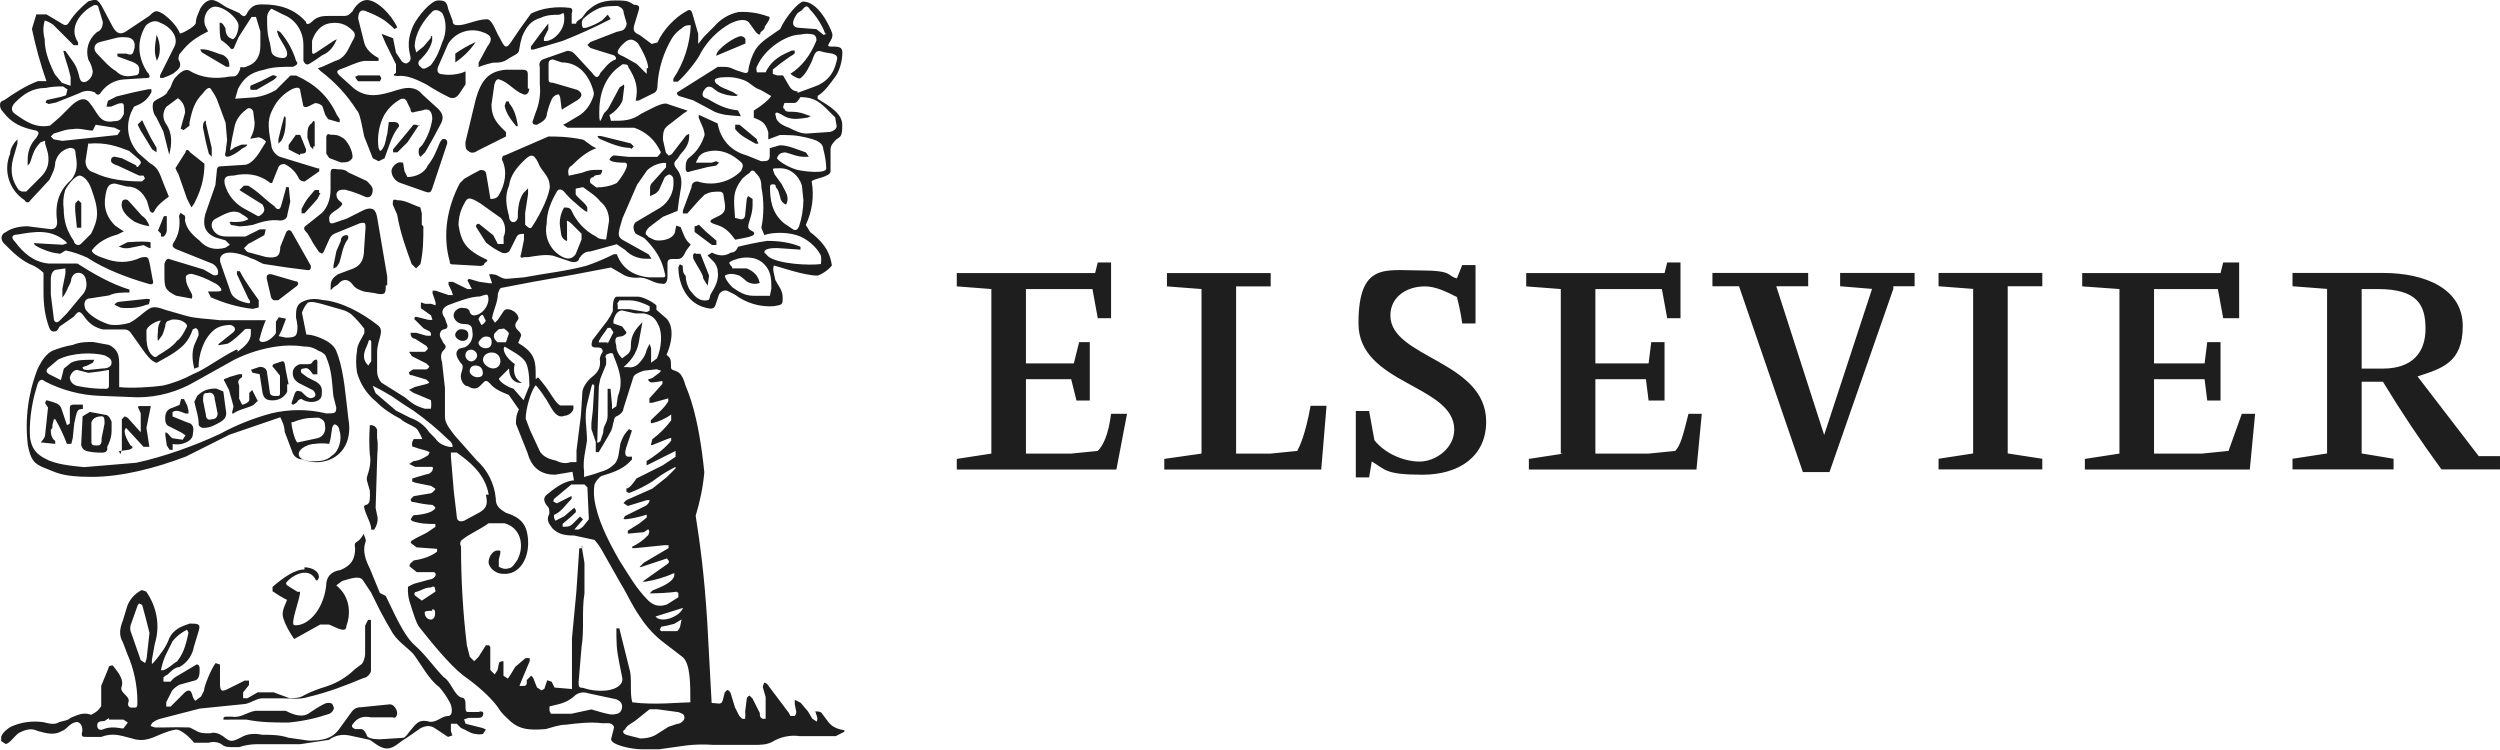 <?xml version="1.0" encoding="UTF-8"?>
<svg id="Layer_1" xmlns="http://www.w3.org/2000/svg" version="1.1" viewBox="0 0 1879.5 564">
  <!-- Generator: Adobe Illustrator 29.3.1, SVG Export Plug-In . SVG Version: 2.1.0 Build 151)  -->
  <defs>
    <style>
      .st0 {
        fill: #1e1e1e;
      }
    </style>
  </defs>
  <path class="st0" d="M1593.4,341v-123.7l-28-2v-10h104l2-8h12v41.9h-12l-4-21.9h-48v55.9h38l2-16h10v43.9h-10l-2-16h-38v55.9h36l20-2,10-27.9h10l-4,41.9h-124v-8l26-4h0ZM1173.4,341v-123.7l-26-2v-10h104l2-8h10v41.9h-10l-4-21.9h-50v55.9h40l2-16h10v43.9h-12l-2-16h-38v55.9h40l20-2c4-4,6-12,10-27.9h10l-4,41.9h-126v-8l26-4h-2ZM903.3,341v-123.7l-26-2v-10h78v10h-26v125.7h26l20-2c2-4,6-12,10-33.9h12l-4,47.9h-118v-8l28-4h0s0,0,0,0ZM1117.3,317c0,25.9-20,39.9-48,39.9s-28-4-38-10l-2,12h-10v-49.9h10l4,22c8,10,22,16,34,16s26-10,26-24c0-33.9-72-33.9-72-79.8s20-39.9,46-39.9,20,4,28,6l4-10h10v43.9h-10c-.9-6.7-2.3-13.4-4-19.9-8-4-16-8-24-8-14,0-26,8-26,21.9,0,31.9,72,33.9,72,79.8M745.3,341v-123.7l-26-2v-10h104l2-8h10v41.9h-10l-4-21.9h-50v55.9h36l4-16h8v43.9h-10l-4-16h-34v55.9h34l20-2c4-4,8-12,10-27.9h12l-8,41.9h-120v-8l26-4h0ZM1423.4,217.2l-48,137.7h-20l-48-139.7h-20v-10h72v10h-24l36,111.8,36-109.8-24-2v-10h56v10h-16v2h0ZM1483.4,217.2l-26-2v-10h78v10h-26v125.7l26,4v8h-78v-8l26-4v-123.7h0ZM1835.5,352.9c-15.6-21.3-30.3-43.3-44-65.9h-16v53.9l24,4v8h-76v-8l26-4v-123.7l-26-2v-10h68c32,0,60,12,60,39.9s-16,31.9-34,37.9l46,59.9h16v10h-44,0ZM1775.5,217.2v59.9h16c22,0,32-12,32-29.9s-6-29.9-36-29.9h-12Z"/>
  <path class="st0" d="M363,236.7c-2.2,0-3.3,3.3-3.3,3.3l2.2,4.4c1.5-.7,2.6-1.8,3.3-3.3l-2.2-4.4ZM117.7,44.7c-2.2-5.5-1.1-10.9,0-18.5,3.3,6.5,3.3,15.3,0,19.6v-1.1h0ZM324.9,459.2c-3.3,0-6.5,0-5.5,2.2,0,2.2,2.2,4.4,4.4,4.4s3.3-2.2,3.3-4.4,0-3.3-2.2-3.3v1.1h0ZM354.3,262.9c-3.3,0-4.4,2.2-4.4,4.4s2.2,4.4,4.4,4.4,4.4-2.2,4.4-4.4-2.2-4.4-4.4-4.4M352.1,251.9c0,3.3-2.2,4.4-4.4,4.4s-5.5-2.2-5.5-4.4,2.2-4.4,4.4-4.4c3.3,0,5.5,1.1,5.5,4.4M363,280.3c0-3.3-2.2-5.5-5.5-5.5s-4.4,2.2-4.4,4.4,3.3,4.4,5.5,4.4c3.3,0,4.4-1.1,4.4-3.3M365.2,253c-2.2,0-4.4,2.2-5.5,4.4,0,2.2,2.2,4.4,5.5,4.4s4.4-2.2,4.4-4.4c0-3.3-1.1-4.4-4.4-4.4M118.8,173.4l4.4-10.9h2.2v10.9c-.2,1.7-1,3.2-2.2,4.4-.7.1-1.4.1-2.2,0v-2.2l-2.2-2.2h0ZM456.8,258.5l4.4-8.7-2.2-3.3c-.7,0-1.5,0-2.2,0-1.1,2.2-7.6,9.8-6.5,10.9h6.5v1.1h0ZM509.1,474.5c1-.9,1.8-2,2.2-3.3l1.1-5.5-5.5,3.3c-3.2.9-6.5,1.6-9.8,2.2l-1.1,2.2,1.1,1.1h12,0ZM214.8,88.3c0,5.4,0,12-3.3,17.5l-2.2,2.2v-3.3c1.4-5.8,2.8-11.7,4.4-17.4l1.1,1.1h0ZM513.5,457l-20.7,6.5c4.4,5.5,18.5,0,20.7-6.5M273.6,267.2c0,3.3,1.1,5.5,3.3,7.6l2.2-3.3v-14.2c0-2.2-2.2-2.2-2.2,0-1.1,3.3-3.3,6.5-3.3,10.9v-1.1h0ZM342.3,40.3c4.8-3.4,9.9-6.3,15.3-8.7-4,6-9.2,11.2-15.3,15.3v-6.5ZM57.8,171.2l-1.1-10.9c-.3-2.5-.3-5.1,0-7.6l2.2-2.2,2.2,2.2v18.5h-3.3ZM188.6,64.3l7.6-3.3,8.7-4.4c.6,0,1.2,0,1.8.2.6.2,1.1.5,1.5.9l-2.2,2.2-13.1,7.6c-1.4.1-2.9.1-4.4,0-.3-.5-.4-1.1-.4-1.6s.1-1.1.4-1.6M317.2,451.5l9.8-6.5c1.1-1.1,0-1.1,0-2.2,0-2.2-1.1-2.2-3.3-1.1-4.4,0-6.5,2.2-10.9,3.3-1.1,0-2.2,2.2,0,3.3l4.4,3.3h0ZM382.7,77.4c4.4,5.4,5.5,10.9,6.5,16.4v1.1h-1.1c-4.4-5.4-7.6-9.8-8.7-15.3l1.1-3.3h2.2v1.1h0ZM285.6,56.7l1.1,2.2-1.1,2.2h-16.4c-.9-1-1.7-2.1-2.2-3.3l2.2-1.1h16.4ZM525.5,169l5.5,5.4,7.6,6.5v3.3h-3.3l-13.1-9.8v-4.4h1.1l2.2-1.1h0ZM154.8,90.5v2.2l4.4,18.6v6.5l-2.2-2.2-2.2-8.7-2.2-10.9c0-2.2,0-4.4,2.2-5.4M235.5,110.1v2.2l-2.2-2.2-2.2-6.6c0-5.4,0-8.7,3.3-10.9,1.1-2.2,2.2-2.2,2.2,0v17.5h-1.1,0ZM556,93.8l13.1,10.9v1.1c.5.6.9,1.4,1.1,2.2-.7,0-1.5,0-2.2,0-5.5-3.3-10.9-5.4-15.3-10.9v-3.3h3.3ZM112.3,186.5l-4.4-2.2-10.9,2.2c-1.4.2-2.9.2-4.4,0l-3.3-1.1,6.5-3.3c2.2,0,10.9-1.1,17.4,0v4.4h-1.1,0ZM117.7,114.5l-3.3-2.2-8.7-14.2-2.2-4.4,3.3-3.3c.5.6.9,1.4,1.1,2.2l5.4,10.9,4.4,7.6v3.3h0ZM240.9,145.1l-2.2,4.4c-3.2,3.7-6.5,7.4-9.8,10.9h-2.2v-3.3c1.3-2.6,2.7-5.2,4.4-7.6l5.5-6.6h3.3v2.2h1.1,0ZM382.7,250.8c-.7-1.4-1.9-2.6-3.3-3.3,0-1.1-2.2,0-4.4,0-1.2,1-2.3,2.1-3.3,3.3-1.1,2.2,0,4.4,2.2,6.5h6.5l2.2-6.6h0ZM474.2,111.2c-7.6,0-15.3-3.3-22.9-6.6-1-.4-1.7-1.2-2.2-2.2,1.1-.3,2.2-.3,3.3,0l21.8,5.4,2.2,2.2c-.5.9-1.3,1.6-2.2,2.2v-1.1h0ZM260.6,176.7c1.1,0,2.2,2.2,0,4.4-3.3,5.4-3.3,9.8-5.5,16.4-.6,1.2-1.4,2.3-2.2,3.3l-2.2,1.1v-2.2l2.2-10.9,3.3-7.6c0-3.3,2.2-4.4,4.4-4.4M172.3,50.2h-2.2l-18.5-10.9-1.1-2.2h2.2c4.4,0,10.9,3.3,15.3,4.4,3.3,2.2,4.4,4.4,4.4,7.6v1.1h0ZM110.1,224.7c2.2,0,3.3,0,2.2,2.2,0,1.1,0,2.2-2.2,2.2-2.8,1.1-5.7,1.8-8.7,2.2-3.6.4-7.3.4-10.9,0l-4.4-2.2c.3-.6.8-1.1,1.4-1.5.6-.4,1.2-.6,1.9-.7l20.7-2.2h0ZM225.7,116.7c-3-1.4-5.9-2.8-8.7-4.4v-3.3l5.4-7.6h3.3l4.4,10.9c0,2.2,0,3.3-4.4,3.3v1.1h0ZM465.5,225.8c0,1.1-2.2,2.2-1.1,3.3v3.3h8.7l13.1,2.2,2.2-1.1v-3.3c-4.4-2.2-9.8-4.4-15.3-4.4h-7.6ZM81.8,539.9l-3.3,2.2c-4.4,0-5.4,1.1-5.4,3.3s1.1,3.3,3.3,3.3c5.4-2.2,8.7-2.2,15.3-1.1h1.1l3.3-4.4-3.3-2.2h-10.9v-1.1h0ZM369.6,265c-3.3,0-6.5,2.2-6.5,5.5s4.4,6.5,7.6,6.5,5.5-2.2,5.5-5.5-2.2-6.5-6.5-6.5M557.1,27.2s2.2,0,3.3,2.2v3.3l-20.7,8.7s-2.2,1.1-1.1,0c0-4.4,14.2-14.2,18.5-14.2M533.1,207.2l-1.1,7.6-3.3-5.4c0-3.3-4.4-8.7-7.6-15.3v-2.2c0-1.1,1.1-2.2,2.2-1.1h3.3l6.5,16.4h0ZM315.1,93.8l-8.7,13.1-7.6,7.6h-3.3v-2.2l10.9-13.1,4.4-5.4h2.2l2.2,1.1v-1.1h0ZM152.6,301l2.2,10.9c0,2.2,1.1,4.4,4.4,3.3,3.3,0,4.4-2.2,4.4-4.4l-2.2-10.9c0-3.3-2.2-5.5-5.4-4.4-2.2,0-3.3,0-3.3,4.4v1.1h0,0ZM112.3,170.1c-3.8-.6-7.4-1.7-10.9-3.3-5.4-3.3-10.9-8.7-9.8-14.2,0-2.2,2.2-3.3,4.4-2.2l1.1,1.1,9.8,10.9c2.2,1.1,4.4,4.4,5.4,7.6M68.7,317.4v14.2c0,3.3,1.1,3.3,4.4,3.3s3.3-2.2,3.3-5.5l2.2-10.9c0-3.3,0-5.5-2.2-5.5-3.3,0-6.5,1.1-7.6,4.4M620.3,25.1c-2.2-6.5-7.6-14.2-10.9-17.4-2.2-3.3-3.3-4.4-6.5,0-1.2.6-2.2,1.4-3.3,2.2-3.3,4.4-5.5,9.8,0,10.9l14.2,1.1,5.5,4.4,2.2-1.1h-1.1ZM140.6,473.4c-4.2,2.1-8,5-10.9,8.7l-5.4,10.9c-1.5,3.5-2.6,7.2-3.3,10.9h1.1c3.3,0,9.8-6.5,10.9-6.5,4.4-5.5,6.5-10.9,8.7-21.8l-1.1-2.2h0ZM487.3,51.2c0-5.5-5.5-15.3-7.6-18.5-3.3-3.3-6.5-4.4-10.9,0-.8.7-1.5,1.4-2.2,2.2-3.3,4.4-3.3,5.5,2.2,7.6l9.8,5.5,7.6,7.6v-4.4h1.1ZM207.1,225.8c-1.1,0-2.2,0-3.3-2.2l-3.3-14.2c0-2.2,0-3.3,3.3-3.3l18.5,5.4c2.2,0,2.2,2.2,1.1,3.3l-14.2,10.9h-2.2ZM194.1,301l-3.3,3.3c-3.3,2.2-10.9,3.3-15.3,6.5-2.2,1.1,0-3.3,0-5.5l-3.3-12-3.3-6.5c-2.2-2.2,2.2-2.2,3.3-3.3l7.6-2.2h2.2v2.2c-3.3,2.2-3.3,3.3-2.2,6.5v9.8l2.2,4.4c2.2,0,5.4-2.2,5.4-3.3v-5.5l2.2-2.2,4.4,8.7v-1.1h0ZM256.2,122.1l-8.7-3.3-2.2-3.3v-12c0-2.2,1.1-3.3,3.3-2.2,3.3,0,5.5,0,8.7,2.2,3.3,1.1,8.7,10.9,7.6,15.3-2.2,3.3-4.4,3.3-8.7,3.3M81.8,278.1l-6.5,1.1-8.7,1.1-8.7-2.2c-2.2,0-4.4,2.2-5.4,5.5,0,3.3,2.2,5.5,5.4,6.5,7.2,1.5,14.5,2.3,21.8,2.2,1.4,0,2.2-.7,2.2-2.2v-12h0ZM219.1,317.4c0,3.3,2.2,13.1,4.4,15.3l15.3-3.3c4.4-1.1,6.5-5.5,5.5-9.8,0-3.3-2.2-4.4-4.4-5.5-1.1-.1-2.2-.1-3.3,0-6.5,0-10.9,1.1-16.4,3.3h-1.1,0ZM215.9,289v5.5c-2.2,4.4-6.5,6.5-10.9,6.5s-6.5-1.1-7.6-5.5l-2.2-14.2-5.4-1.1-1.1-2.2,6.5-2.2c2.9,0,4.7,1.1,5.4,3.3l2.2,15.3c0,2.2,1.1,3.3,4.4,3.3s3.3,0,3.3-3.3v-12l-4.4-5.5c-1.1-1.1-2.2-2.2,0-3.3,7.6-2.2,7.6-4.4,8.7,4.4l2.2,10.9h-1.1,0ZM226.8,299.9s-2.2,0-3.3,2.2c-.9,1-2,1.7-3.3,2.2l-1.1-1.1,2.2-6.5c1.1-3.3,2.2-3.3,5.4-2.2l2.2,2.2c2.2,2.2,4.4,3.3,6.5,2.2,3.3-1.1,1.1-4.4,0-5.5l-10.9-5.5c-3.3-2.2-4.4-4.4-4.4-7.6s2.2-5.5,5.4-6.5h5.4c2.2,0,3.3,0,4.4-2.2,1.1-1.1,3.3-2.2,3.3,0v9.8h-3.3c-2.2-3.3-4.4-5.5-6.5-4.4-2.2,0-3.3,1.1-2.2,3.3l4.4,3.3,6.5,3.3c5.5,3.3,4.4,6.5,4.4,9.8s-3.3,5.5-7.6,5.5c-2.7,0-5.4-.7-7.6-2.2M70.9,98.2c-6.5,0-10.9-2.2-16.3-1.1-5.4,0-9.8,2.2-14.2,3.3l-2.2,2.2,2.2,2.2,6.5,1.1,41.4-4.4,2.2-3.3-4.4-2.2-14.2-2.2-2.2,4.4h1.1,0ZM140.6,304.3l1.1,4.4v2.2h-2.2c-3.3-1.1-6.5-3.3-9.8-1.1v3.3l10.9,4.4c4.4,1.1,5.4,3.3,4.4,8.7,0,4.4-4.4,6.5-8.7,7.6-2.1.4-4.4.4-6.5,0v4.4h-2.2c-.8-1.1-1.5-2.1-2.2-3.3l-1.1-7.6v-2.2c2.2,0,3.3,3.3,5.4,4.4l7.6,1.1,2.2-3.3-3.3-2.2-8.7-4.4c-3.3-1.1-3.3-4.4-3.3-6.5,0-3.3,1.1-6.5,5.4-7.6l5.4-2.2,1.1-4.4h2.2l2.2,4.4h0s0,0,0,0ZM112.3,475.5c-1.7-6.9-3.5-13.9-5.4-20.7l-2.2-1.1-1.1,1.1-5.4,15.3c-.4,1.4-.4,2.9,0,4.4l7.6,21.8,3.3,2.2,1.1-3.3,2.2-19.6h0ZM280.2,290.1l2.2,5.5,15.3,13.1,10.9,5.5c5.8,1.9,10.8,5.8,14.2,10.9l4.4,4.4c2.2,3.3,5.5,5.5,10.9,6.5h2.2c0-2.2-1.1-4-3.3-5.5-8.1-7.9-16.9-15.2-26.2-21.8-5.6-3.5-11-7.1-16.4-10.9l-7.6-4.4-6.5-3.3h0ZM234.4,346.8c5.5,0,10.9,0,15.3-4.4,5.5-3.3,7.6-13.1,5.5-18.5,0-1.2-.5-2.3-1.1-3.3-2.2-2.2-3.3-2.2-4.4,1.1l-1.1,7.6-1.1,4.4c-3.6-.5-7.3-.5-10.9,0-4.4,0-12,3.3-12,7.6s6.5,5.5,10.9,5.5h-1.1,0ZM90.5,341.4l1.1-3.3v-22.9l2.2-2.2,2.2,1.1,9.8,10.9v-14.2c-1.1-3.3-3.3-5.5-1.1-5.5h8.7l-3.3,16.4,2.2,14.2h-2.2c-.7,0-1.4,0-2.2,0l-13.1-14.2c-.6.6-.9,1.4-1.1,2.2,0,3.3,2.2,7.6,4.4,10.9,2.2,1.1,2.2,2.2-1.1,3.3l-7.6,1.1,1.1,2.2h0ZM66.5,278.1l10.9-1.1c3.3,0,6.5-1.1,6.5-4.4s-3.3-4.4-5.4-5.5c-8.7-2.2-24-2.2-34.9,3.3l-6.5,5.5c-3.3,2.2-2.2,4.4,0,5.5l8.7,4.4,2.2-8.7,5.4-4.4c4.4-2.2,9.8-2.2,15.3-2.2h2.2l-1.1,2.2-4.4,2.2-3.3,1.1c0,2.2,2.2,2.2,4.4,2.2M391.4,287.9c-4.4,0-8.7-3.3-8.7-10.9l-7.6,7.6c0,2.2,6.5,6.5,10.9,7.6l7.6,8.7,4.4-10.9c0-8.7-1.1-15.3-3.3-18.5-3.3-4.4-9.8-7.6-15.3-10.9-2.2,2.2,1.1,8.7,7.6,13.1-1.1,4.4-1.1,10.9,5.5,14.2h-1.1ZM278,375.2c.2-2.2.2-4.4,0-6.5l-2.2-7.6v-2.2c2.2-6.5,3.3-12,2.2-17.5-.5-6.9-.5-13.8,0-20.7v-1.1c3.3,0,4.4,1.1,5.5,3.3v6.5c1.1,5.5,0,10.9,0,17.5l-1.1,34.9,1.1,5.5c1.1,3.3,0,7.6-2.2,10.9h-2.2c0-5.5-4.4-10.9-5.5-17.5l1.1-1.1c2.2,0,3.3-2.2,3.3-4.4M38.2,322.8c0,2.2,0,6.5,3.3,8.7v2.2l-10.9-1.1s3.3-3.3,3.3-5.5l2.2-20.7-2.2-3.3c.2-.8.5-1.6,1.1-2.2,7.6,2.2,8.7,2.2,10.9,5.5l4.4,13.1c.8-.1,1.6-.5,2.2-1.1v-10.9c0-2.2,0-3.3,3.3-3.3h6.5v3.3c-4.4,0-4.4,1.1-6.5,10.9l-1.1,10.9-1.1,4.4h-3.3c-2.4-6.4-5.3-12.6-8.7-18.5h-1.1l-1.1,4.4c0,.7,0,1.5,0,2.2l-1.1,1.1h0ZM173.3,541c-1.8.1-3.6.1-5.4,0,0-2.2,1.1-2.2,2.2-2.2h4.4c6.5,1.1,10.9-3.3,17.4-4.4h22.9c6.5,3.3,13.1,5.5,18.5,1.1,3.5-2.4,7.1-4.6,10.9-6.5.9-.4,1.8-.6,2.7-.6s1.9.2,2.7.6c0,0,2.2,3.3,1.1,4.4-.3.8-.7,1.4-1.3,2-.6.6-1.2,1-2,1.3-9.8,3.3-19.6,5.5-30.5,6.5-10.9,0-20.7,0-31.6-2.2h-12s0,0,0,0ZM121,241c-3.3,0-10.9,4.4-10.9,7.6v2.2c0,5.4,0,10.9,3.3,15.3,2.2,2.2,3.3,3.3,5.4,1.1,5.4-3.3,10.9-6.5,14.2-10.9,3.3-2.2,5.4-6.6,7.6-10.9,0-2.2-2.2-3.3-4.4-4.4-3.3-1.1-7.6-1.1-8.7,0-2.2,0-3.3,2.2-3.3,4.4-.5,2.2-1.3,4.4-2.2,6.6l-3.3,4.4c-.3-2.2-.3-4.4,0-6.6,0-2.2,0-5.4,2.2-8.7M170.1,310.8c0,3.3-2.2,5.5-6.5,7.6-2.2,1.1-5.4,3.3-10.9,3.3,0,0-2.2,0-3.3-2.2,0-6.5-2.2-12-3.3-17.5l2.2-4.4c4.4-4.4,8.7-5.5,14.2-5.5l5.4,2.2,2.2,16.4h0ZM153.7,123.2c0,9.8-2.2,18.5-6.5,27.3-.8,2-1.9,3.8-3.3,5.4l-3.3-6.5-6.5-18.6c-.9-1.4-1.6-2.8-2.2-4.4l7.6-12c0-2.2,2.2-2.2,3.3,0l10.9,8.7h0,0ZM431.7,398.1h3.3c1.2-.5,2.3-1.3,3.3-2.2l4.4-5.5-1.1-24-2.2-2.2h-9.8l-13.1,10.9s-1.1,2.2,0,2.2l2.2,1.1,10.9-5.5c.2.7.2,1.5,0,2.2-4.4,4.4-7.6,9.8-13.1,12v2.2l1.1,2.2,6.5-3.3,7.6-6.5c1.1,1.1,2.2,3.3,0,4.4l-2.2,2.2-6.5,5.5v2.2h1.1c2.2,0,4.4,0,6.5-2.2l5.5-5.5,2.2,2.2-6.5,7.6h0s0,0,0,0ZM294.3,128.7c0-3.3,4.4-7.6,7.6-6.5h1.1l1.1,6.5,2.2,4.4c6.5,0,13.1-3.3,15.3-8.7,4.4-5.4,6.5-10.9,8.7-16.4,1.1-2.2,2.2-4.4,4.4-3.3,1.1,0,2.2,2.2,1.1,4.4l-10.9,32.7c-1.1,3.3-2.2,3.3-5.5,2.2l-18.5-6.5c-1.8-.6-3.4-1.8-4.6-3.4-1.2-1.6-1.9-3.4-2-5.4M480.8,555.2c5.5,0,9.8-1.1,13.1-3.3l8.7-5.5,6.5-2.2c3.3,0,5.5-3.3,5.5-4.4,0-3.3-2.2-3.3-4.4-4.4l-16.3-2.2h-5.5l-10.9,8.7c-1.1,1.1-6.5,3.3-7.6,6.5-2.2,1.1-2.2,3.3,2.2,4.4l8.7,2.2h0ZM444.8,533.4l7.6,2.2c4.4,1.1,7.6,2.2,10.9,1.1,2.2,0,4.4-2.2,4.4-5.5s-2.2-4.4-4.4-5.5l-20.7-4.4c-3.3-1.1-6.5-1.1-9.8,1.1-4.4,4.4-9.8,6.5-15.3,7.6l-4.4,1.1v3.3l1.1,2.2h15.3l15.3-3.3h0,0ZM80.7,337c0,2.2-1.1,3.3-4.4,3.3-3.7,0-7.3-.3-10.9-1.1-3.3-1.1-3.3-2.2-4.4-4.4l1.1-21.8,5.4-3.3,12,2.2c2.2,0,4.4,4.4,4.4,5.5v6.5c0,5.5-2.2,9.8-3.3,12v1.1h0ZM88.3,42.5c-.1-.7-.1-1.5,0-2.2h6.5c3.3,1.1,4.4,1.1,5.4-1.1,2.2-5.5,1.1-9.8-3.3-10.9-2.9-.5-5.8-.5-8.7,0l-13.1,3.3c-4.4,1.1-5.4,5.5-2.2,8.7,4.4,4.4,8.7,9.8,14.2,13.1,4.4,4.4,8.7,4.4,14.2,3.3,2.2,0,3.3-1.1,3.3-3.3.1-.8.1-1.5,0-2.3-.2-.8-.5-1.5-1-2.1-1-.9-2.1-1.6-3.3-2.2l-12-4.4s0,0,0,0ZM456.8,292.3h2.2l1.1,12v3.3l3.3-2.2,1.1-7.6c4.4-10.9,1.1-19.6-3.3-30.5,0-2.2-2.2-2.2-4.4-1.1-1.1,0-2.2,2.2-1.1,3.3v4.4l-4.4,10.9-1.1,5.5-1.1,39.3v1.1c-.2.7-.2,1.5,0,2.2.8-.2,1.5-.6,2.2-1.1l2.2-6.5c0-6.5,3.3-6.5,3.3-13.1v-19.6h0ZM323.8,27.2h1.1v3.3c-1.1,5.4-4.4,9.8-8.7,14.2-2.2,1.1-2.2,4.4,0,5.5,2.2,3.3,5.5,0,7.6-1.1,4.4-5.5,6.5-10.9,8.7-17.4,3.3-6.5,3.3-16.4,0-21.8-2.2-2.2-5.5-3.3-7.6-1.1-6.5,6.5-13.1,16.4-13.1,26.2l1.1,4.4,5.5-4.4,5.5-6.5v-1.1h0ZM550.5,201.8h10.9c5.5,2.2,7.6,5.4,8.7,7.6l1.1,3.3c-1.6.6-3.3.8-5,.6-1.7-.2-3.3-.8-4.8-1.7-1.7-1.6-3.5-3.1-5.5-4.4-3.3-1.1-7.6-2.2-10.9,0,0,2.2,3.3,6.6,5.5,8.7,7.6,5.4,10.9,6.5,17.4,6.5h10.9l1.1-5.4c0-6.6,0-13.1-5.5-18.5-6.5-6.5-16.4-5.4-21.8-3.3-1.6.4-3.1,1.2-4.4,2.2.4,1.3,1.1,2.4,2.2,3.3v1.1h0ZM46.9,223.6v-6.5l2.2-10.9c.2-1.4.2-2.9,0-4.4l-7.6,1.1c-2.2,1.1-3.3,3.3-3.3,7.6v10.9l2.2,17.5c0,3.3,2.2,4.4,4.4,2.2l5.4-5.4,10.9-13.1c4.4-4.4,4.4-8.7,3.3-13.1-1.1-3.3-3.3-4.4-5.4-4.4-3.3,0-4.4,2.2-5.4,4.4,0,3.3-2.2,5.4-3.3,8.7-.9,1.9-2,3.8-3.3,5.4M318.3,170.1c0,8.7,0,18.6-2.2,28.4l-3.3,3.3-3.3-3.3c-4.4-12-8.7-24-10.9-37.1l-3.3-7.6c0-3.3,0-4.4,3.3-3.3,6.5,0,10.9,3.3,17.4,5.4l1.1,4.4v8.7l1.1,1.1h0ZM66.5,106.9l-2.2,14.2c0,4.4,2.2,7.6,6.5,8.7,10.9,5.4,24,6.6,36,6.6l2.2-2.2-1.1-2.2h-3.3l-16.3-7.6c-1.6-.4-3.1-1.1-4.4-2.2-1.1-2.2,0-4.4,2.2-4.4l5.4,1.1,10.9,5.4c0,1.1,1.1,2.2,2.2,0,1.1-1.1,2.2-2.2,0-4.4l-7.6-6.5c-8.7-3.3-17.4-6.6-30.5-5.4v-1.1h0ZM604,150.5l-1.1-10.9c-2.2-7.6-8.7-13.1-16.3-13.1s-5.5,0-4.4,4.4l5.5,7.6c2.2,4.4,4.4,7.6,4.4,10.9,0,1.5-.4,3-1.1,4.4-3.3-1.1-4.4-4.4-4.4-5.4-1.1-3.3-1.1-5.4-3.3-7.6,0-2.2-1.1-2.2-2.2-2.2s-2.2,0-2.2,2.2c0,8.7,1.1,19.6,10.9,27.3l6.5,4.4c2.2,1.1,3.3,0,4.4-2.2,2.1-6.3,3.2-13,3.3-19.6M597.4,77.4h-7.6s-2.2,4.4,0,4.4c0,1.1,1.1,2.2,3.3,2.2,4.4,0,7.6,0,13.1,2.2l3.3,1.1-2.2,1.1c-7.6,1.1-13.1,2.2-19.6-2.2l-2.2-1.1c-2.2-1.1-3.3,0-2.2,2.2,0,3.3,3.3,6.5,9.8,8.7,4.4,2.2,8.7,4.4,13.1,4.4l16.3-1.1c3.3,0,6.5-2.2,6.5-4.4l-1.1-6.6-4.4-4.4c-6.5-6.6-10.9-10.9-21.8-10.9,0,0-2.2,4.4-4.4,4.4M494.9,244.3c-2.2-5.4-5.5-7.6-10.9-8.7h-6.5l-9.8-2.2c-3.3,0-5.5,3.3-6.5,7.6v2.2l6.5,2.2,3.3,4.4c0,1.1-2.2,3.3-5.5,3.3s-3.3,3.3-2.2,6.5c0,3.3,1.1,6.5,4.4,9.8l4.4-3.3c2.2-2.2,2.2-4.4,2.2-6.5,0-7.6,3.3-12,8.7-17.4l-2.2,12c-1.1,8.7-4.4,15.3-12,21.8h3.3c1.4.3,2.8.2,4.1-.2,1.3-.4,2.5-1.1,3.5-2,3.3-3.3,5.5-6.5,6.5-10.9l2.2-4.4,1.1,3.3v10.9l4.4-3.3c3.3-7.6,4.4-18.6,1.1-25.1M367.4,371.9c-2.2-13.1-10.9-21.8-19.6-28.4l-4.4-3.3h-4.4v3.3l2.2,26.2,2.2,18.5c0,3.3,2.2,4.4,5.5,3.3l12-6.5c3.3-2.2,6.5-4.4,4.4-13.1h2.2ZM73,161.4c0-7.6-2.2-13.1-4.4-19.6-2.2-6.5-6.5-9.8-8.7-9.8-3.3,0-8.7,6.6-10.9,10.9-1.4,4.6-1.8,9.4-1.1,14.2,0,8.7,2.2,16.4,7.6,24,0,2.2,3.3,4.4,5.4,2.2l7.6-7.6c2.2-4.4,4.4-9.8,4.4-14.2M413.2,139.6c0-7.6-6.5-10.9-8.7-17.5-3.3-6.6-5.5-6.6-10.9-1.1-5.5,5.4-9.8,10.9-10.9,18.5-3.3,7.6-2.2,15.3,0,22.9,0,2.2,1.1,5.4,4.4,4.4.8-.4,1.4-1.1,1.8-1.9.4-.8.5-1.6.4-2.5,0-6.6,1.1-13.1,4.4-17.5l3.3-3.3v4.4l-2.2,14.2v8.7c3.3,3.3,4.4,3.3,5.5,1.1,6.5-9.8,13.1-24,13.1-30.5M397.9,66.5c0,3.3-2.2,5.4-4.4,4.4-6.5-2.2-10.9-8.7-17.4-10.9-2.2-1.1-3.3,0-4.4,3.3l-2.2,15.3c0,10.9,5.5,15.3,10.9,20.7v3.3l-21.8,10.9c-1.1,1.1-4.4,2.2-6.5,0-2.2-1.1-2.2-3.3-2.2-6.6l7.6-31.6c4.4-16.4,10.9-21.8,22.9-22.9h10.9c3.3,0,5.5,0,5.5,3.3v10.9h1.1,0ZM599.6,69.8l12-4.4c9.8-3.3,15.3-9.8,17.4-19.6,1.1-3.3,0-4.4-3.3-5.5l-6.5-1.1c-5.5-2.2-6.5,0-8.7,6.5-2.2,4.4-4.4,9.8-8.7,13.1-1.1,1.1-6.5-2.2-7.6-3.3,8.7-5.5,15.3-14.2,19.6-25.1,0-1.1,0-3.3-2.2-4.4-3.2-.8-6.6-.8-9.8,0-10.9,0-27.2,10.9-32.7,24-1.1,1.1,0,4.4,0,4.4h6.5l1.1-2.2c4.4-7.6,10.9-10.9,18.5-14.2h2.2c.2.7.2,1.5,0,2.2-1,.9-2.1,1.7-3.3,2.2l-7.6,5.5-5.5,4.4v3.3l3.3,1.1h4.4l4.4,7.6c1.1,2.2,3.3,4.4,6.5,4.4v1.1h0ZM49.1,38.2l5.4,7.6c3.3,4.4,4.4,8.7,5.4,13.1,1.1,3.3,3.3,3.3,5.4,2.2,1.3-.8,2.4-1.9,3.2-3.2.8-1.3,1.2-2.9,1.2-4.4-.5-3.1-1.6-6-3.3-8.7-2.2-7.6,0-15.3,6.5-20.7,3.3-1.1,4.4-4.4,4.4-7.6l-3.3-10.9c0-2.2-3.3-2.2-4.4-1.1-8.7,4.4-18.5,16.4-10.9,27.3v2.2c-1.1,0-2.2,0-3.3,0l-15.3-15.3c-2-1.5-4.2-2.6-6.5-3.3,0,1.1-2.2,5.5,0,14.2,0,7.6,2.2,15.3,7.6,26.2l5.4,6.5,6.5,2.2v-6.5c-1.2-5.2-2.7-10.2-4.4-15.3l-1.1-4.4h1.1,0s0,0,0,0ZM420.8,168c0-4.2,1.1-8.4,3.3-12,2.2,0,4.4,0,5.5,2.2,3.3,7.6,9.8,15.3,18.5,19.6,2.2,2.2,5.5,2.2,7.6,2.2l2.2-14.2c0-5.4-2.2-10.9-6.5-14.2-3.3-4.4-8.7-7.6-13.1-10.9l-5.5,1.1v4.4c2.2,3.3,7.6,6.6,8.7,9.8v3.3c-.8-.2-1.5-.6-2.2-1.1-2.3-1.7-4.5-3.5-6.5-5.4-3.2-2.6-6.1-5.5-8.7-8.7-2.2-2.2-4.4-2.2-5.5,0-4.4,7.6-7.6,15.3-7.6,24-2.2,10.9,3.3,20.7,12,25.1,4.4,2.2,7.6,1.1,9.8-2.2l4.4-10.9v-4.4l-7.6-7.6c-.9-.9-2-1.7-3.3-2.2-.2.7-.2,1.5,0,2.2v10.9c.1.7.1,1.4,0,2.2-1-.3-2-.9-2.7-1.6s-1.3-1.7-1.6-2.7l-1.1-7.6v-1.1h0ZM290,214.9c0,5.4,0,7.6-8.7,5.4l-7.6-1.1c-3.3-1.1-6.5-2.2-8.7-5.4-3.3-4.4-7.6-4.4-10.9,0l-3.3,2.2-2.2,2.2v-3.3c0-4.4,2.2-6.6,5.5-8.7l8.7-3.3c7.6-2.2,10.9-6.6,10.9-15.3l1.1-16.4c0-3.3,0-4.4-4.4-3.3l-18.5,7.6c-1,.4-1.9,1-2.6,1.7s-1.3,1.7-1.7,2.6l-4.4,9.8-1.1,1.1-2.2-1.1-4.4-6.6c-1.4-2.6-2.8-5.1-4.4-7.6-3.3-3.3-3.3-4.4,0-6.6l10.9-8.7c4.4-4.4,6.5-10.9,6.5-17.5v-10.9c0-4.4,0-5.4,5.5-4.4,2.2,0,5.5,0,7.6,2.2l14.2,6.6c2.2,2.2,4.4,4.4,4.4,6.5,0,4.4-2.2,6.6-5.5,5.4-4.9-2.2-10-4.1-15.3-5.4-3.3,0-5.5,0-6.5,3.3,0,5.4,4.4,5.4,4.4,7.6-2.2,4.4-8.7,5.4-9.8,9.8,0,3.3,0,5.4,3.3,4.4l9.8-3.3,13.1-6.6c5.5-2.2,8.7-1.1,9.8,5.4l7.6,44.7v6.6h-1.1,0ZM508,445c-6.5.7-13.1,1.1-19.6,1.1l2.2-2.2c5.5-2.2,10.9-4.4,14.2-7.6,2.2-2.2,2.2-3.3,2.2-5.5-6.9,3.1-14.3,5.3-21.8,6.5h-2.2l18.5-13.1c3.3-2.2,0-3.3,0-4.4l-19.6,6.5h-1.1l3.3-3.3,18.5-10.9v-2.2h-3.3l-21.8,2.2h-2.2v-1.1c4.5-2.1,8.6-5.1,12-8.7,1.1-2.2,1.1-3.3,0-4.4l-3.3,2.2-12,1.1v-2.2l8.7-5.5,5.5-4.4v-2.2c-4.6,1.5-9.4,2.6-14.2,3.3-1.1.2-2.2.2-3.3,0l1.1-2.2,15.3-7.6c2.2-1.1,3.3-3.3,3.3-4.4h-2.2l-14.2,4.4-3.3-2.2,2.2-2.2,19.6-8.7,10.9-8.7,6.5-6.5v-1.1c-10.9,5.5-14.2,8.7-17.4,10.9-5.5,3.5-11.3,6.4-17.4,8.7-.8-.1-1.6-.5-2.2-1.1,0-.7,0-1.5,0-2.2,2.2,0,5.5-4.4,7.6-7.6l19.6-9.8,9.8-6.5v-4.4l-21.8,10.9v-3.3c5.5-3.3,13.1-8.7,18.5-15.3v-2.2l-3.3,1.1-10.9,4.4h-1.1l1.1-4.4c5.4-4,10.2-8.8,14.2-14.2v-4.4c-4.4,3.3-9.8,5.5-14.2,6.5h-1.1v-2.2c5.5-5.5,9.8-8.7,13.1-14.2v-2.2l-12,3.3h-2.2v-3.3l9.8-10.9v-2.2c-2.5.5-5.1.9-7.6,1.1-1.1,0-2.2,0-3.3-2.2l3.3-1.1,4.4-3.3c.9-.5,1.6-1.3,2.2-2.2l-3.3-1.1-9.8,1.1c-4.4,1.5-6.9,2.9-7.6,4.4l-7.6,24c0,2.2-2.2,4.4-4.4,5.5-3.3,1.1-2.2,3.3-3.3,5.5-1.1,6.5-2.2,6.5-4.4,10.9l-6.5,10.9h-2.2v-7.6l-3.3-9.8v-4.4l1.1-9.8,1.1-18.5-1.1-1.1c-.6.6-.9,1.4-1.1,2.2l-3.3,13.1c-2.2,9.8,0,17.5,0,27.3-1.1,7.6-3.3,15.3-2.2,22.9v4.4l7.6-2.2c5.5-2.2,9.8-2.2,15.3-7.6,3.3-3.3,3.3-9.8,4.4-15.3,2.2-6.5,4.4-8.7,6.5-10.9l2.2,1.1-3.3,9.8c-1.1,3.3-3.3,8.7,0,9.8h3.3v2.2c-3.3,3.3-6.5,7.6-21.8,12-2.2,0-6.5,5.5-6.5,7.6-.4,3.3-.4,6.6,0,9.8,2.2,15.3,9.8,30.5,18.5,45.8,7.6,12,13.1,21.8,21.8,30.5,3.3,3.3,7.6,5.5,14.2,3.3l8.7-5.5v-3.3l-2.2-1.1h0ZM22.9,330.5c1.1,6.5,4.4,10.9,10.9,14.2,7.6,4.4,19.6,5.5,29.4,6.5l39.2-3.3c20.7-4.4,44.7-13.1,63.2-21.8,12.1-6.6,24.9-11.7,38.2-15.3,13.6-3.3,27.8-3.3,41.4,0,6.5,0,7.6,0,7.6-4.4l-2.2-8.7c-1.1-10.9-1.1-19.6-5.5-29.5,0-1.1-2.2-3.3-5.5-4.4-3.3-2.2-6.5-3.3-10.9-3.3-6.9-1-13.8-1-20.7,0-11,1.6-21.7,4.9-31.6,9.8l-29.4,16.4c-13.2,7.8-28.3,12-43.6,12l-28.3-1.1c-14.4-.5-28.6-4.3-41.4-10.9-2.2-2.2-4.4-1.1-5.5,2.2l-2.2,7.6c-2.2,8.7-4.4,21.8-3.3,33.8M228.9,426.5c4.4,0,10.9,2.2,10.9,7.6-.3.8-.7,1.5-1.1,2.2h-1.1c-2.2-4.4-5.5-6.5-10.9-5.5-4.2,1-8,3.3-10.9,6.5-2.2,2.2,1.1,3.3,4.4,5.5l5.4,3.3-3.3,6.5c-2.3-.9-4.4-2-6.5-3.3l3.3-4.4h6.5c0,5.5-7.6,24-4.4,25.1,9.8,1.1,21.8-10.9,24-29.5,0-6.5,3.3-10.9,10.9-12,7.6-3.3,10.9-7.6,10.9-16.4-1.1-5.5,1.1-3.3,4.4-7.6l2.2-3.3c0,2.2,2.2,4.4,1.1,6.5-2.2,6.5,0,13.1,3.3,19.6l7.6,18.5,4.4,2.2c5.5,10.9,13.1,29.5,21.8,37.1,7.6,6.5,15.3,17.5,21.8,24,5.5,3.3,7.6,13.1,13.1,15.3,3.3,0,3.3,3.3,3.3,6.5s0,4.4,2.2,4.4h7.6c2.2-1.1,4.4,0,3.3,2.2,0,1.1-1.1,2.2-3.3,2.2h-7.6l-3.3,1.1,1.1,3.3,13.1,3.3,2.2,1.1-2.2,3.3c-1.8.4-3.7.4-5.5,0-3.3,0-7.6-3.3-10.9-4.4l-3.3-3.3h-4.4v5.5l1.1,3.3-3.3,1.1-9.8-6.5c-3.3-2.2-6.5-2.2-10.9,0l-10.9,7.6c-4.4,2.2-8.7,7.6-14.2,7.6s-10.9-5.5-13.1-6.5l-15.3-3.3c-5.5-1.1-10.9,0-15.3,3.3l-21.8,3.3h-32.7c-4.4,0-8.9.8-13.1,2.2h-4.4c-3.3,0-6.5,0-8.7-2.2-1.5-.9-3.1-1.4-4.8-1.6-1.7-.2-3.4,0-5,.5h-10.9c-3.3-4.4-10.9-10.9-14.2-9.8-13.1,2.2-19.6,10.9-32.7,6.5-8.7-2.2-14.2-4.4-22.9-1.1h-10.9c-3.3,0-4.4,0-3.3-4.4v-1.1c0-3.3-2.2-6.5-5.4-5.5-4.4,1.1-6.5,5.5-9.8,6.5-5.4,3.3-10.9,2.2-18.5,0-4.4-2.2-8.7-1.1-13.1,1.1-3.3,1.1-7.6,8.7-10.9,8.7l-3.3-2.2v-3.3c1.1-3.3,5.4-6.5,7.6-7.6,7.6-3.3,15.3-4.4,24-3.3,4.4,1.1,8.7,2.2,12,0,3.3-1.1,6.5-1.1,8.7-3.3,5.4-2.2,9.8-4.4,15.3-2.2,4.4-2.2,5.4-3.3,7.6-6.5v-15.3l5.4-13.1c0-2.2,2.2-2.2,3.3-2.2,4.4,5.5,8.7,10.9,6.5,16.4-1.1,4.4,6.5,6.5,5.4,10.9-1.1,2.2,0,4.4,2.2,4.4h2.2c2.2,0,2.2-1.1,2.2-4.4,0-12.4-2.6-24.7-7.6-36l-3.3-8.7c-3.3-5.5-2.2-10.9,0-16.4l3.3-10.9c1.9-5.2,5.9-9.5,10.9-12l3.3,1.1c7.6,10.9,10.9,25.1,6.5,39.3l-2.2,12v3.3l2.2-2.2c4.4-5.5,8.7-10.9,10.9-17.4,3.3-6.5,8.7-8.7,15.3-10.9,6.5,0,8.7,0,6.5,6.5l-3.3,10.9c-.6,3.2-1.8,6.2-3.7,8.9-1.9,2.6-4.3,4.8-7.2,6.4-3.3,0-6.5,3.3-8.7,5.5-1.2.6-2.3,1.3-3.3,2.2v3.3h5.4c2.2-3.3,5.4-4.4,8.7-6.5l10.9-6.5c1.4,0,2.2,1.1,2.2,3.3,0,3.3,0,7.6-3.3,8.7l-12,3.3c-2,1.2-3.9,2.6-5.4,4.4l-4.4,8.7v3.3h3.3l10.9-10.9c3.3-2.2,4.4-1.1,5.4,2.2.3,1.6,1.1,3.1,2.2,4.4l4.4-3.3,2.2-4.4c0-3.3,5.4-16.4,8.7-20.7l3.3,1.1v14.2c0,5.5,1.1,6.5,5.4,4.4l13.1-6.5h3.3v3.3l-4.4,5.5v4.4h3.3l7.6-4.4h12l12,4.4c3.3,0,7.6,0,10.9-2.2,5.2-2.7,10.7-4.8,16.4-6.5,8.2-2.6,15.7-7.1,21.8-13.1l4.4-3.3c2.2-1.1,3.3-6.5,3.3-7.6v-21.8l2.2-4.4h2.2v38.2c0,2.2-3.3,5.5-5.5,5.5-13.1,5.5-27.2,10.9-41.4,14.2-6.5,2.2-13.1,1.1-19.6,1.1h-15.3c-4.4,0-9.8,4.4-14.2,4.4l-32.7,3.3-29.4,7.6c-2.4.6-4.6,1.7-6.5,3.3l-1.1,2.2,3.3,1.1h6.5c6.5-.2,13.1-.2,19.6,0l4.4,2.2c3.3,2.2,6.5,2.2,10.9,2.2,3.3-1.1,6.5,0,9.8,2.2,5.4,4.4,6.5,4.4,13.1,1.1,5.4-3.3,10.9-3.3,16.4-2.2,6.5,0,13.1,0,19.6,2.2l15.3,2.2c9.8,0,17.4-1.1,22.9-8.7l8.7-12c2.2-3.3,4.4-4.4,7.6-4.4l21.8-2.2c3.3,0,5.5,4.4,5.5,6.5s-1.1,4.4-3.3,3.3h-16.4c-5.5-1.1-9.8,0-13.1,4.4-2.2,2.2-1.1,3.3,1.1,4.4h4.4c2.2,0,3.3,2.2,4.4,4.4,0,2.2,4.4,3.3,9.8,3.3l17.4-1.1c2.2,0,4.4-4.4,6.5-6.5,4.4-5.5,6.5-7.6,14.2-5.5,5.5,0,8.7-4.4,13.1-4.4s3.3-7.6,1.1-10.9c-2.1-3.9-4.7-7.6-7.6-10.9-7.6-5.5-13.1-16.4-19.6-25.1-5.5-5.5-10.9-8.7-15.3-15.3-3.4-5.7-6.7-11.5-9.8-17.5l-6.5-13.1-6.5-9.8c-3.3-3.3-10.9,0-15.3,1.1l-4.4,3.3c10.9,8.7,10.9,21.8,7.6,30.5,0,3.3-2.2,3.3-5.5,2.2l-7.6-3.3h-6.5l-19.6,10.9c-3.3-4.4-8.7-14.2-8.7-18.5s2.2-7.6,3.3-10.9c-3.8-1.9-7.4-4.1-10.9-6.5v-3.3c7.6-6.5,16.4-13.1,24-13.1v-1.1h0s0,0,0,0ZM600.7,187.6l-16.3-1.1c-3.3,0-9.8,0-9.8,3.3l3.3,3.3c7.6,5.4,30.5,6.6,39.2,5.4.4-2.2.4-4.4,0-6.5-3.3-6.6-10.9-13.1-18.5-15.3-7.6-2.2-17.4-2.2-24,0l-2.2-5.4c2-10.1,2-20.5,0-30.5,0-5.4-1.1-7.6-4.4-10.9-1.1-2.2-3.3-2.2-4.4,0-2,1.3-3.8,2.7-5.5,4.4-7.6,9.8-6.5,15.3-5.5,29.5l4.4,1.1c2.2,0,3.3-1.5,3.3-4.4l1.1-10.9c.2-.8.6-1.5,1.1-2.2l3.3,2.2v4.4c0,7.6-3.3,13.1-3.3,16.4s5.5,3.3,4.4,5.4c0,2.2-8.7,3.3-14.2,4.4-3.3-4.4-6.5-8.7-13.1-10.9-3.3-1.1-7.6-2.2-4.4-4.4l4.4-2.2c7.6-3.3,5.5-7.6,4.4-15.3,0-2.2-1.1-3.3-3.3-3.3-4.4,0-6.5,0-10.9,2.2l-4.4,4.4-8.7,9.8h-3.3v-2.2l6.5-17.5c0-3.3,2.2-4.4,4.4-4.4,5.6,1.8,11.7,2.1,17.4.7,5.8-1.3,11-4.2,15.3-8.4,2.2-4.4,2.2-5.4-2.2-8.7-6.5-5.4-15.3-8.7-25.1-5.4-1.7.7-3.2,1.8-4.4,3.3l-2.2,4.4h12l3.3-1.1,2.2,1.1-2.2,2.2-6.5,1.1-13.1,3.3c-2.2,1.1-3.3,0-3.3-2.2,0-3.3,0-6.6,3.3-8.7,5.5-4.4,8.7-9.8,10.9-16.4,0-4.4-3.3-9.8-4.4-13.1v-2.2l14.2,6.5c2.2,12,9.8,20.7,21.8,24l10.9,4.4c4.4,0,6.5,0,6.5-4.4v-5.4l7.6-2.2c6.5,0,13.1,3.3,19.6,5.4l2.2,3.3h-3.3c-5.5,0-9.8-2.2-14.2-3.3-3.3,0-5.5,1.1-6.5,4.4,2.2,3.3,10.9,7.6,15.3,8.7,4.4,1.1,21.8,3.3,21.8-1.1-.2-4.8-.9-9.6-2.2-14.2,0-4.4-4.4-6.6-7.6-7.6-7.6-2.2-13.1-3.3-21.8-3.3h-3.3l-8.7,3.3v-5.4c-2.2-7.6-5.5-8.7-10.9-10.9v-5.4c5.5-3.3,10.9-7.6,13.1-10.9l-7.6-4.4c-6.5-2.2-7.6-5.5-13.1-7.6-3.5-1.3-7.2-2.1-10.9-2.2-4.4,0-9.8,0-10.9,2.2,0,0,0,2.2,2.2,3.3,3.3,3.3,10.9,4.4,14.2,7.6h1.1l-1.1,1.1c-4.9,0-9.8-1.1-14.2-3.3l-4.4-3.3c-3.3-1.1-4.4,0-6.5,3.3-1.1,3.3,0,4.4,3.3,5.4,7.6,4.4,13.1,7.6,22.9,8.7l2.2,4.4c-4-.3-8-.6-12-1.1-2.6-.5-5.2-1.2-7.6-2.2l-16.3-8.7-10.9-3.3c-1.1-1.1-2.2-2.2,0-3.3l29.4-18.5h5.5c4.4,0,6.5,2.2,10.9,3.3,3.3,1.1,5.5,2.2,6.5,0,.7-5.8,2.6-11.3,5.5-16.4,4.4-6.5,10.9-9.8,18.5-15.3,4.4-9.8,14.2-20.7,17.4-20.7,10.9,0,19.6,17.5,21.8,24,1.1,5.5-6.5,9.8-1.1,9.8s8.7,0,8.7,4.4c0,6.5-2.2,14.2-5.5,18.5-3.3,4.4-7.6,10.9-13.1,14.2v2.2c8.7,5.4,18.5,10.9,18.5,19.6s-1.1,8.7-4.4,10.9c-2.2,2.2-4.4,4.4-4.4,7.6v16.4c0,4.4-13.1,5.4-14.2,7.6,2,11.1.4,22.5-4.4,32.7l3.3,5.4c13.1,9.8,15.3,18.5,16.3,25.1-3.3,4.4-9.8,7.6-10.9,7.6-9.8,0-28.3-6.5-32.7-7.6-1.1,3.3,0,5.4,1.1,10.9,2.2,4.4,5.5,7.6,5.5,13.1s0,5.4-6.5,6.6c-10.5.8-21-2.3-29.4-8.7l-4.4-2.2c-3.3-2.2-6.5,0-7.6,2.2l-2.2,6.6c-1.1,4.4-3.3,4.4-7.6,3.3-14.2-3.3-20.7-17.5-20.7-30.5l1.1-2.2,2.2,1.1c0,3.3,0,5.4,2.2,7.6,0,3.3,1.1,7.6,3.3,10.9,3.3,4.4,6.5,7.6,10.9,7.6s3.3-1.1,4.4-4.4c3.3-5.4,6.5-10.9,5.5-17.4,0-2.2-1.1-5.4-3.3-7.6l-4.4-4.4,3.3-2.2c6.5,3.3,10.9,2.2,14.2,0,3.3,0,4.4-2.2,5.5-4.4,7.2-1.8,14.5-3.3,21.8-4.4,8.7,0,17.4,1.1,25.1,4.4v2.2h-1.1,0ZM437.2,410.1l2.2,13.1v22.9c-2.2,13.1,0,27.3-2.2,40.4l-2.2,26.2c0,3.3,0,4.4,3.3,4.4,6.5,2.2,10.9,2.2,14.2,2.2,9.8,0,16.4-4.4,15.3-9.8l-2.2-10.9c-2.2-10.9-2.2-15.3-2.2-26.2h2.2l7.6,30.5c2.2,6.5,0,18.5,2.2,25.1,16.4,2.2,36,0,43.6,0,0-14.2,0-28.4-5.5-33.8l-14.2-10.9c-6.8-5.1-12.7-11.4-17.4-18.5-7.6-10.9-8.7-15.3-15.3-26.2l-14.2-25.1c-1.5-2.7-3.4-5.3-5.5-7.6l-15.3-3.3c-7.6,0-12-1.1-16.4-5.5-3.3-4.4-4.4-6.5-2.2-10.9,0-3.3,0-4.4-2.2-6.5-2.2-3.3-2.2-5.5,0-7.6,5.5-4.4,12-9.8,19.6-10.9h1.1l-1.1-6.5-13.1,2.2c-9.8,0-17.4-4.4-20.7-16.4l-8.7-21.8c0-3.3,0-6.5,2.2-10.9l-7.6-10.9c-5.5-2.2-10.9-4.4-14.2-8.7-2.2-2.2-3.3-2.2-4.4-1.1l-3.3,3.3c-2.2,2.2-5.5,2.2-8.7,0-3.3,0-5.5-4.4-5.5-7.6s3.3-7.6,0-9.8c-2.2-3.3-5.5-7.6-1.1-10.9l4.4-1.1c2.1-1.1,3.8-2.9,4.7-5.1,1-2.2,1.2-4.6.7-6.9,0-4.4-2.2-5.4-6.5-5.4s-7.6-3.3-7.6-6.6,4.4-6.5,7.6-5.4c1.1,0,3.3,0,4.4,2.2,0,1.1,1.1,3.3,3.3,3.3,5.5,0,10.9-6.5,10.9-12s-2.2-3.3-6.5-2.2c-6.5,0-15.3,3.3-24,6.6-4.4,2.2-5.5,5.4-2.2,9.8l1.1,3.3c1.1,2.2,1.1,3.3,0,4.4l-3.3,1.1c-2.2,2.2-2.2,4.4,0,7.6.3.8.6,1.5,1.1,2.2,2.2,2.2,2.2,3.3,0,5.5-2.2,2.2-2.2,5.5-1.1,8.7l2.2,19.6v21.8c0,4.4,3.3,8.7,7.6,14.2l16.4,18.5c8.1,7.3,13.2,17.5,14.2,28.4,0,5.5,2.2,7.6,7.6,10.9,10.9,3.3,15.3,8.7,16.4,17.5,2.2,15.3-5.5,29.5-18.5,28.4-6.5,0-10.9-5.5-10.9-8.7s2.2-7.6,5.5-8.7c1.1-.2,2.2-.2,3.3,0,.1.7.1,1.5,0,2.2l-1.1,4.4v5.5c2.2,1.1,4.4,2.2,7.6,1.1,2.2,0,4.4-3.3,6.5-6.5,5.5-10.9,2.2-24-9.8-27.3h-12c-7.6,5.5-14.2,7.6-20.7,13.1-.4.7-.6,1.4-.6,2.2s.2,1.5.6,2.2c0,24.8,1.4,49.6,4.4,74.2l2.2,8.7,3.3,3.3,3.3-3.3,5.5-8.7h2.2l1.1,1.1v17.5l3.3,3.3,2.2-3.3,1.1-5.5c.5-.4,1-.7,1.5-.9.6-.2,1.2-.2,1.8-.2v10.9l3.3,2.2,2.2-3.3,3.3-5.5,7.6-6.5c1.1-.3,2.2-.3,3.3,0,.1.7.1,1.5,0,2.2l-5.5,13.1-2.2,5.5h3.3s2.2,0,2.2-2.2v-2.2l3.3-3.3c1.1.8,1.9,2,2.2,3.3l2.2,5.5,3.3,2.2,2.2-1.1,2.2-6.5,3.3,1.1,2.2,4.4,13.1,1.1v-38.2l3.3-34.9,2.2-32.7h2.2v-1.1h.1ZM177.7,265c6.5-4.4,10.9-8.7,10.9-14.2v-3.3c-1.4-.4-2.9-.4-4.4,0-3.3,3.3-8.7,8.7-13.1,10.9l-6.5,1.1s-1.1,0,0-1.1l10.9-8.7c2.2-2.2,1.1-4.4-2.2-5.4-4.4,0-9.8,1.1-13.1,4.4-7.6,6.6-10.9,18.6-10.9,27.3l-3.3,1.1c-1.1-5.5-2.2-10.9,0-17.5l3.3-7.6c0-2.2,0-4.4-2.2-5.4l-2.2,1.1c-3.3,9.8-8.7,14.2-17.4,19.6l-9.8,5.5c-3.3-1.1-5.4-3.3-8.7-7.6l-10.9-15.3c-.5-.7-1.2-1.2-1.9-1.6s-1.6-.6-2.4-.6h-16.3c-2.9-.6-5.7-1.8-8.1-3.4-2.4-1.7-4.5-3.9-6.1-6.4-3.3-4.4-4.4-4.4-7.6,0l-10.9,7.6c-.6,1.2-1.3,2.3-2.2,3.3-3.3,1.1-4.4,0-5.5-2.2-3.3-8.7-4.4-17.4-4.4-27.3v-14.2c-2.3-2.2-4.8-4-7.6-5.4-8.7-3.3-15.3-9.8-21.8-16.4-1.3-1.1-2-2.7-2.2-4.4,0,0,0-3.3,3.3-4.4,4.4-3.3,10.9-4.4,16.4-4.4l17.4,2.2c4.4,0,5.4-3.3,4.4-8.7-1.1-13.1,3.3-21.8,10.9-28.4,5.4-6.6,4.4-13.1,3.3-19.6,0-3.3-1.1-4.4-4.4-4.4-5.8,1.4-9.4,5.1-10.9,10.9,0,4.4-2.2,8.7-4.4,13.1l-14.2,15.3c-1.1,2.2-3.3,2.2-4.4,0-5.6-3.6-9.8-9.1-11.8-15.5-2-6.4-1.7-13.3.9-19.4,0-4.4,3.3-8.7,5.5-10.9v3.3l-2.2,7.6c-3.3,9.8-3.3,18.5,3.3,27.3l2.2,1.1h3.3l10.9-10.9c5.5-5.4,6.5-10.9,5.5-17.5-.6-2.6-1.4-5.1-2.2-7.6v-2.2l-3.3,1.1c-4.4,4.4-5.5,7.6-7.6,14.2-.3,1.3-1.1,2.5-2.2,3.3v-4.4c0-6.5,2.2-12,6.5-16.4,2.2-3.3,2.2-4.4,0-5.4-10.9-2.2-18.5-5.4-25.1-14.2-1.2-1.2-2-2.7-2.2-4.4,0-2.2,0-3.3,3.3-4.4,7.6-5.4,16.4-10.9,25.1-14.2h6.5c-4.5-12.8-8.1-26-10.9-39.3l3.3-10.9h7.6l10.9,6.5c3.3,2.2,4.4,2.2,6.5-1.1,3.3-5.4,8.7-10.9,14.2-15.3l4.4-1.1c2.2,0,3.3,1.1,5.4,4.4l8.7,16.4c3.3,5.5,6.5,5.5,10.9,2.2l16.4-10.9c4.4-4.4,5.4-4.4,10.9-1.1,4.4,3.3,9.8,8.7,12,14.2,0,1.1,10.9-4.4,12-7.6,0-4.4,2.2-7.6,3.3-10.9C153.7,1.1,157,0,159.2,0c3.3,0,7.6,3.3,10.9,5.4l9.8,4.4c3.3,3.3,4.4,3.3,6.5-1.1,3.3-4.4,5.4-5.4,10.9-5.4,13.1,0,24,3.3,32.7,13.1,0,2.2,2.2,2.2,4.4,0,3.3-3.3,6.5-4.4,12-4.4h10.9c3.3,0,4.4,0,7.6-3.3,2.2-4.4,6.5-8.7,10.9-8.7,7.6,0,18.5,10.9,22.9,20.7l-2.2,1.1c-2.3-2.4-4.9-4.6-7.6-6.6-4.1-2.6-8.5-4.8-13.1-6.5-4.4-2.2-6.5,0-6.5,5.4l4.4,17.5c1.1,5.5,6.5,9.8,10.9,12v2.2h-10.9c-6.5,1.1-12,4.4-18.5,6.5-2.2,1.1-2.2,2.2,0,4.4l10.9,9.8c9.8,7.6,19.6,5.4,32.7,1.1l4.4-1.1c5.5-1.1,10.9,0,14.2,4.4l12,10.9c3.3,3.3,4.4,6.5,2.2,10.9-3.8,7.4-7.8,14.6-12,21.8l-3.3,3.3c-1.1,0-2.2-3.3-1.1-6.5l2.2-2.2c4-5.9,6.6-12.6,7.6-19.6,0-5.4-2.2-8.7-7.6-6.5l-5.5,1.1c-2.2,1.1-3.3,0-3.3-2.2l-2.2-4.4c-1.1-3.3-3.3-4.4-6.5-2.2-4.5,2.7-8.2,6.5-10.9,10.9-4.1,7.7-5.6,16.5-4.4,25.1l1.1,2.2c1-.4,1.7-1.2,2.2-2.2,2.2-3.3,2.2-7.6,3.3-10.9l1.1-8.7h3.3c3.3,0,4.4,1.1,4.4,3.3-5.5,6.5-7.6,15.3-10.9,24l-4.4,2.2-4.4-2.2-6.5-16.4c-3.3-17.4-4.4-18.5-5.5-19.6-7.2-11.4-16.4-21.4-27.2-29.5l-2.2-2.2,3.3-1.1,9.8-4.4c4.4-1.1,7.6-4.4,9.8-8.7l3.3-6.5c2.2-3.3,2.2-5.5,0-7.6-5.5-5.5-10.9-6.5-17.4-5.5-6.5,1.1-10.9,6.5-13.1,13.1v6.5c0,3.3,0,4.4,3.3,2.2l13.1-8.7,2.2-1.1c-2.2,5.4-5.5,9.8-10.9,12-3.2,2.3-6.5,4.5-9.8,6.5-2.2,1.1-3.3,0-4.4-2.2v-12c0-10.9-6.5-19.6-15.3-22.9l-8.7-4.4c-1.1.9-2,2.1-2.6,3.4-.6,1.3-.8,2.8-.7,4.2,0,6.6,0,10.9,2.2,18.6l1.1,6.5c1.1,3.3,5.4,4.4,8.7,4.4s4.4-3.3,1.1-8.7l-4.4-7.6-1.1-3.3v-1.1l2.2,1.1c5.5,6.3,9.6,13.8,12,21.8,2.2,2.2,0,3.3-2.2,4.4-7.6,0-15.3,0-21.8,2.2-10.9,2.2-15.3,6.5-19.6,14.2l-2.2,7.6,15.3-1.1c5.4-.8,10.6-2.7,15.3-5.4l10.9-10.9h4.4c14.2,6.5,24,15.3,30.5,29.5l2.2,3.3v2.2h-1.1l-7.6-2.2-2.2-3.3-2.2-6.6c-1.5-1.4-3.3-2.2-5.5-2.2l-4.4,2.2c-2.2,1.1-3.3,1.1-4.4,0l-2.2-10.9c0-3.3-2.2-3.3-5.4-2.2-6.7,3.2-12.1,8.6-15.3,15.3-3.3,6.5-4.4,10.9-1.1,27.3,0,3.3,3.3,7.6,6.5,8.7l28.4,8.7h1.1v2.2l-10.9,7.6c-2.2,0-3.6-.7-4.4-2.2-2.2-4.8-6.1-8.7-10.9-10.9-2.2,0-3.6.7-4.4,2.2l-4.4,10.9c0,1.1-1.1,2.2-3.3,0-7.6-5.4-16.4-6.6-26.2-4.4-5.4,0-7.6,1.1-6.5,6.6,2.2,7.6,6.5,13.1,13.1,17.4l12,6.6c1.3-.4,2.4-1.1,3.3-2.2,2.2-2.2,1.1-4.4,0-6.6l-17.4-10.9,3.3-3.3h3.3c7.6,4.4,13.1,10.9,19.6,15.3,2.2,3.3,4.4,3.3,5.4-1.1l3.3-12v-1.1h2.2l1.1,10.9-2.2,9.8c0,3.3-3.3,4.4-5.4,4.4-7.6-1.1-14.2,1.1-20.7,3.3-3.2.6-6.5,1-9.8,1.1l-6.5-1.1-1.1-2.2c1.1-.2,2.2-.2,3.3,0,3.3,0,7.6,0,10.9-2.2-1.2-1.4-2.7-2.5-4.4-3.3-6.5-5.4-14.2,0-20.7,3.3-2.2,1.4-2.9,3.6-2.2,6.5,2.2,5.4,6.5,6.6,10.9,6.6h14.2l10.9-5.4h4.4l-1.1,4.4-9.8,5.4-2.2,1.1-3.3,3.3c1.1,1.1,2.2,3.3,4.4,3.3l12,3.3c7.6,1.1,10.9,0,10.9-7.6l4.4-10.9c1.1-2.2,3.3-2.2,4.4,0l14.2,25.1c0,2.2,0,3.3-2.2,3.3-10.6-1.2-21.1-2.7-31.6-4.4-3.3,0-6.5-3.3-10.9-4.4-4.4-2.2-10.9-4.4-16.4-4.4s-8.7,3.3-6.5,8.7l7.6,21.8c2.2,4.4,7.6,6.6,13.1,7.6,2.2,0,1.1-2.2,0-3.3l-8.7-18.6v-2.2h2.2c4.4,8.7,9.8,15.3,14.2,21.8v5.4l-4.4,1.1c-10.9-1.1-21.8-4.4-31.6-8.7l-2.2-4.4h6.5c2.2,0,4.4,0,3.3-2.2-1.3-2-3.2-3.5-5.4-4.4-5.1-2.9-10.6-5.1-16.4-6.6-3.3,0-5.4,1.1-4.4,4.4,0,3.3,2.2,6.6,4.4,10.9.3,1.1.3,2.2,0,3.3l-12-2.2c-8.7-4.4-8.7-6.5-8.7-16.4v-7.6c1.1-3.3,2.2-4.4,4.4-3.3l25.1,7.6,7.6,4.4c2.2,0,3.3,0,3.3-2.2,0-1.4-.5-2.7-1.3-3.9-.8-1.1-1.8-2.1-3.1-2.7l-27.2-10.9c-2.2-1.1-3.3-2.2-2.2-4.4,4.4-6.5,5.4-13.1,4.4-20.7l1.1-2.2,3.3,2.2c.3,1.1.3,2.2,0,3.3,1.1,6.5,5.4,10.9,10.9,15.3,5.1,5.8,11.6,7.6,19.6,5.4l3.3-2.2-3.3-3.3-7.6-2.2c-7.6-3.3-9.8-8.7-7.6-17.5l7.6-21.8,1.1-10.9c0-3.3,2.2-3.3,3.3-3.3l17.4-1.1c4.4,0,8.7-5.4,10.9-8.7l5.4-8.7c-1.4-1.6-3.4-2.8-5.4-3.3l-6.5,1.1c2.2-4.4,3.3-7.6,3.3-12l-1.1-8.7c-1.1-2.2-3.3-3.3-5.4-1.1-4.4,3.3-7.6,7.6-8.7,13.1-1.3,5.8-2.4,11.6-3.3,17.5,1.2-.6,2.3-1.3,3.3-2.2l5.4-2.2h4.4c-1.1,2.2-3.3,2.2-4.4,3.3-2.6,2.2-5.6,4.1-8.7,5.4-3.3,1.1-4.4,0-3.3-3.3l1.1-8.7-1.1-13.1-6.5-17.5c-1.2-2.7-2.7-5.2-4.4-7.6-1.1-2.2-3.3-1.1-6.5,3.3-5.4,5.4-7.6,10.9-9.8,21.8v2.2l-4.4,3.3-2.2-1.1,3.3-12c0-5.4-2.2-8.7-5.4-10.9l-8.7,6.5c-1.4,1.9-2.2,4.2-2.2,6.6s.8,4.7,2.2,6.5c4.4,6.6,4.4,14.2,2.2,22.9l-4.4-17.4-5.4-10.9c-2.2-2.2-3.3-7.6-2.2-10.9,2.2-3.3,9.8-4.4,10.9-8.7,3.3-3.3,2.2-5.4,5.4-9.8,2.2-2.2,6.5-7.6,10.9-5.5,8.7,5.5,19.6,6.5,30.5,4.4,4.4,0,5.4,0,7.6-5.5,0-3.3,1.1,0,5.4-2.2,6.5-2.2,9.8-7.6,9.8-15.3v-10.9l-3.3-10.9h-3.3l-9.8,15.3-3.3,7.6c0,1.1-2.2,2.2-3.3,0-1.9-2.1-4.1-3.9-6.5-5.5-1.1-2.2-1.1-7.6-1.1-13.1,2.2,0,3.3,2.2,4.4,4.4,0,3.3,1.1,6.5,4.4,7.6,2.2,2.2,5.4-4.4,5.4-9.8-.1-1.2-.5-2.3-1.1-3.3-3.3-5.4-10.9-10.9-16.4-10.9s-9.8,7.6-7.6,14.2l2.2,4.4c-13.1,6.5-16.4,10.9-21.8,17.5,0,1.1-1.1,3.3,0,4.4,2.2,4.4,0,6.5-4.4,9.8-2.4,1.3-5,2.4-7.6,3.3h-2.2c-.2-.7-.2-1.5,0-2.2l10.9-21.8c3.3-7.6-4.4-15.3-10.9-17.5-3.3-2.2-7.6-1.1-10.9,2.2-6.5,10.9-6.5,22.9,1.1,34.9l1.1,1.1c1.1,2.2,1.1,3.3-1.1,3.3l-17.4,1.1c-3.5.2-6.8,1.2-9.8,2.9-3,1.7-5.6,4.1-7.6,6.9-1.1,2.2-3.3,2.2-4.4,0-5.4-2.2-8.7-1.1-13.1,1.1l-16.3,6.5-5.5,1.1-2.2-1.1s0-2.2,2.2-2.2l9.8-2.2,3.3-1.1,1.1-4.4-3.3-2.2c-4.4-.1-8.8.2-13.1,1.1-9.8,0-16.4,4.4-22.9,10.9-3.3,3.3-3.3,6.6,0,8.7,7.6,5.4,15.3,10.9,26.2,8.7l7.6-6.6,7.6-7.6c3.3-3.3,9.8-8.7,14.2-3.3,6.5,7.6,7.6,16.4,18.5,14.2,4.4,0,5.4-1.1,7.6-5.4v-4.4c0-3.3,0-4.4-4.4-3.3l-5.4,2.2h-3.3l1.1-4.4,6.5-3.3c7.9-2,15.9-3.9,24-5.4.7-.1,1.4-.1,2.2,0v2.2c-3.3,6.5-7.6,8.7-13.1,10.9l-2.2,4.4c-4.4,10.9-2.2,21.8,5.5,30.5l8.7,7.6c6.5,3.3,7.6,8.7,9.8,14.2l4.4,10.9c-4.4,3.3-8.7,6.5-10.9,10.9-1.1,2.2-2.2,1.1-3.3,0l-2.2-7.6c-3.3-6.6-7.6-10.9-15.3-10.9l-8.7-2.2c-3.3,0-5.4,1.1-6.5,5.4-2.2,8.7-2.2,17.5,6.5,26.2l6.5,4.4c-1.5.6-2.9,1.4-4.4,2.2-3.8,1-7.5,2.4-10.9,4.4-3.4,1.9-6.3,4.5-8.7,7.6,0,2.2,4.4,4.4,7.6,5.4,10.9,4.4,19.6,4.4,29.4,0,5.4-1.1,5.4,0,6.5,4.4l2.2,12c1.1,3.3,0,4.4-3.3,3.3-15.3-4.4-32.7-10.9-45.8-19.6-5.2-2.4-10.7-4.3-16.3-5.4-2.2,1.1-4.4,3.3-5.4,2.2-4.4,0-13.1-3.3-16.3-5.4-1-.4-1.8-1.2-2.2-2.2.7-.2,1.5-.2,2.2,0l19.6,1.1,3.3-1.1c-.5-.9-1.3-1.7-2.2-2.2-10.9-8.7-22.9-6.5-34.9-4.4-4.4,0-5.5,2.2-2.2,5.4,6.5,8.7,14.2,15.3,25.1,16.4h21.8c12,7.6,25.1,15.3,39.2,19.6v2.2c-5.4,0-10.9,0-15.3,2.2l-14.2,2.2c-4.4,0-5.4,4.4-3.3,8.7,4.4,5.4,10.9,8.7,17.4,10.9,5.4,1.1,10.9,0,15.3-1.1,6.5-3.3,9.8-7.6,15.3-10.9,3.3-2.2,8.7,0,12,1.1l15.3,4.4c7.6,2.2,16.4,2.2,25.1,3.3h34.9c-1.8,4.2-3.3,8.6-4.4,13.1-1.1,2.2,0,3.3,2.2,3.3,3.3,0,7.6-3.3,9.8-6.6v-8.7l2.2-3.3,5.4,1.1-3.3,8.7-2.2,4.4,5.4,1.1c7.6,0,8.7-1.1,8.7-8.7-.2-2.2-.6-4.4-1.1-6.5,0-5.4,0-9.8,5.4-12,4.4-2.2,9.8-2.2,14.2-1.1,15.3,1.1,31.6,10.9,41.4,18.6,6.5,4.4,0,10.9,0,20.7v14.2c0,4.4,2.2,7.6,3.3,8.7l17.4,10.9c5.5,4.4,7.6,6.5,15.3,8.7h4.4c.4-2.2.4-4.4,0-6.5l-13.1-5.5-3.3-2.2,4.4-2.2,8.7-2.2c.8-.2,1.5-.6,2.2-1.1l-2.2-2.2-10.9-3.3c-1.1,0-2.2,0-2.2-2.2,1-.9,2-1.7,3.3-2.2h9.8c1-.4,1.7-1.2,2.2-2.2l-2.2-2.2-10.9-5.5-2.2-3.3h12l2.2-2.2c-.2-.8-.6-1.5-1.1-2.2l-8.7-5.5c-2.2,0-3.3-2.2-3.3-4.4h4.4l7.6,2.2h3.3c.1-.6.1-1.2,0-1.8s-.5-1.1-1-1.5l-4.4-2.2-6.5-6.5c-1.1,0,0-2.2,0-2.2h1.1l8.7,2.2c1.1.2,2.2.2,3.3,0l-1.1-3.3-7.6-5.4v-4.4l3.3,1.1h4.4l3.3,1.1c.2-.7.2-1.5,0-2.2-.6-2.2-1.3-4.4-2.2-6.6v-2.2h2.2l9.8,3.3h3.3l-1.1-3.3-2.2-4.4v-2.2h3.3l10.9,5.4h3.3l-3.3-6.6,1.1-1.1,7.6,2.2,7.6,1.1c.7.1,1.5.1,2.2,0l-2.2-6.6c1.1-.3,2.2-.3,3.3,0,3.3,0,5.5,3.3,9.8,3.3l13.1-1.1c17.4-3.3,30.5-4.4,46.9-8.7,7.1-2.4,14-5.4,20.7-8.7h2.2c4.4,12,14.2,16.4,24,17.4h9.8c2.2,0,3.3,0,2.2-3.3-2.2-10.9-7.6-18.5-15.3-26.2l-6.5-3.3c-2.2-3.3-2.2-6.6,0-8.7l18.5-10.9c3.2-2.1,5.8-5.1,7.6-8.5,1.7-3.4,2.5-7.3,2.3-11.1,0-2.2,0-4.4-3.3-5.4-1.2.5-2.4,1.2-3.3,2.2l-4.4,9.8-2.2,2.2-4.4,2.2v-5.4c0-2.2,0-3.3,2.2-5.4l9.8-10.9v-3.3h-2.2c-4.5.5-8.7,2.4-12,5.5l-7.6,10.9-10.9,25.1-2.2,7.6c-1.1,4.4-1.1,6.6,2.2,8.7l19.6,10.9,2.2,3.3h-3.3c-3,.1-6-.4-8.9-1.5s-5.4-2.8-7.5-5l-6.5-4.4-19.6,5.4c-4.4,0-6.5,2.2-8.7,5.4,0,2.2-3.3,3.3-6.5,2.2l-13.1-4.4c-5.5-1.1-12,0-18.5,1.1h-3.3c-2.2,1.1-3.3,0-2.2-2.2l2.2-10.9v-4.4c-2.2,0-4.4,0-5.5,2.2l-5.5,10.9c-1.5,1.4-3.3,1.8-5.5,1.1-4.3-2-8.3-4.6-12-7.6l-7.6-12c0-1.4.7-2.2,2.2-2.2l10.9,8.7,3.3,6.5h4.4v-5.4c2.2-4.4,1.1-10.9-2.2-14.2l-15.3-10.9c-8.7-5.4-9.8-4.4-12,0-2.9,5-4.4,10.6-4.4,16.4,2.2,13.1,5.5,18.6,21.8,26.2-.4,1-1.2,1.8-2.2,2.2,0,1.1-1.1,2.2-3.3,2.2l-19.6-1.1c-2.2,0-3.3,0-3.3-2.2-5.5-19.6-2.2-40.4,7.6-58.9l3.3-3.3c3.9-2.3,7.9-4.5,12-6.6,2.2,0,3.3,0,4.4,2.2l3.3,19.6c3.3,0,5.5-1.1,6.5-3.3,4.4-7.6,6.5-17.5,2.2-26.2,0-1.1,0-3.3,2.2-3.3l32.7-14.2c5.5,0,14.2,0,25.1,2.2,2.2,0,5.5,4.4,10.9,6.6-6.5,2.2-13.1,7.6-18.5,13.1-2.2,1.1-3.3,3.3-2.2,7.6l9.8-2.2c5.5-2.2,7.6-2.2,12-2.2h3.3c0,1.2-.4,2.3-1.1,3.3-2.2,1.1-4.4,0-5.5,2.2-2.2,0-3.3,2.2-2.2,4.4l4.4,3.3c5.5,0,10.9-1.1,15.3-3.3,2.2-2.2,10.9-14.2,6.5-15.3-3.3,0-9.8,0-12-2.2.3-.8.7-1.4,1.3-2,.6-.6,1.2-1,2-1.3l10.9,1.1h21.8c2.2-2.2,3.3-3.3,2.2-4.4-1.9-4.1-4.6-7.8-8-10.8s-7.3-5.3-11.6-6.7h-50.1l-3.3-2.2,2.2-1.1,10.9-6.5c4.4-3.3,7.6-7.6,9.8-14.2.3-1.1.3-2.2,0-3.3-3.3-12-10.9-21.8-24-21.8l-6.5-2.2c-2.2,0-3.3,1.1-3.3,3.3v10.9c0,2.2,0,3.3,3.3,3.3l18.5,5.4c3.3,2.2,4.4,4.4,0,7.6l-10.9,6.6c0,1.1-1.1,0-1.1,0l-1.1-8.7c-.2-.8-.6-1.5-1.1-2.2-1.2.1-2.4.6-3.4,1.4-1,.8-1.7,1.8-2.1,3-1.4,3.2-2.5,6.5-3.3,9.8,0,4.4-3.3,6.5-7.6,8.7-1.1,0-3.3,0-3.3-2.2l2.2-6.5c2.9-6.9,4.1-14.4,3.3-21.8v-13.1c-.4-1-.4-2.1,0-3.2.4-1,1.2-1.8,2.1-2.3l18.5-6.5c1.1,0,3.3,0,5.5,2.2l13.1,14.2c3.3,4.4,4.4,4.4,6.5,0,3.3-3.3,5.5-7.6,10.9-9.8,1.1,0,1.1-2.2-1.1-3.3l-14.2-4.4-3.3-1.1-2.2-2.2,2.2-2.2,19.6-7.6,4.4-1.1c2.2-1.1,3.3-3.3,3.3-5.4l-2.2-7.6c0-3.3-2.2-4.4-4.4-5.4-5.5,0-10.9,0-15.3,2.2-4,1.9-7.7,4.5-10.9,7.6-.6,1-.9,2.1-.9,3.3s.3,2.3.9,3.3c.7.1,1.5.1,2.2,0,4.2-1.3,8.3-3.1,12-5.5l4.4-4.4,2.2,3.3c-11.7,6.1-23.7,11.5-36,16.4l-21.8,6.5h-2.2v-2.2c4.3-5.9,8.6-11.7,13.1-17.4v4.4l-3.3,6.6v2.2h2.2c6.5-1.1,13.1-8.7,13.1-16.4s-1.1-3.3-4.4-3.3-8.7,0-13.1,2.2c-7.6,2.2-10.9,6.5-14.2,14.2-1,3.2-1.7,6.5-2.2,9.8,0,3.3-4.4,4.4-7.6,6.5-4.4,3.3-7.6,3.3-12,3.3-3.7.8-7.4,1.9-10.9,3.3v-3.3l6.5-12c4.4-5.5,3.3-8.7-3.3-10.9-4.7-1.8-9.9-1.9-14.6-.3-4.8,1.6-8.8,4.8-11.5,9l-7.6,17.4c-1.1,3.3,0,5.5,3.3,5.5,5.5,1.1,13.1,0,17.4-2.2v9.8l-4.4,6.6c-2.2,3.3-4.4,4.4-7.6,3.3-6-2.9-11.8-6.2-17.4-9.8-6.5-3.3-13.1-6.5-19.6-6.5-1.1.2-2.2.2-3.3,0-2.2,0-2.2-1.1,0-2.2v-6.5l-7.6-15.3-3.3-7.6,8.7,3.3,2.2,10.9,4.4,6.5c1.1,1.1,3.3,2.2,4.4,1.1,0,0,2.2-1.1,2.2-3.3,0-3.3-4.4-10.9,2.2-25.1,3.3-6.6,13.1-18.5,18.5-18.5s6.5,1.1,7.6,6.6l3.3,8.7c0,3.3,2.2,3.3,4.4,3.3,5.5,0,14.2-4.4,20.7-4.4,4.4-1.1,7.6,9.8,9.8,13.1,3.3,5.5,4.4,10.9,8.7,4.4,4.9-7.4,10-14.7,15.3-21.8,8.7-4.4,19.6-5.4,28.4-4.4,2.2,0,3.3,1.1,2.2,4.4v7.6h3.3c0-2.2,3.3-3.3,4.4-4.4l3.3-4.4c5.5-5.4,10.9-8.7,21.8-8.7s9.8,1.1,14.2,3.3c3.3,0,4.4,1.1,3.3,4.4l-3.3,10.9c-1.1,4.4,0,5.5,4.4,7.6l8.7,6.5,4.4-1.1c4.4-9.8,13.1-18.5,20.7-22.9,3.3-2.2,4.4-2.2,5.5,1.1l4.4,15.3v7.6l4.4-5.5,7.6-7.6c4.8-5.6,11.3-9.5,18.5-10.9,7.4-.4,14.8.7,21.8,3.3,3.3,0,0,4.4-2.2,7.6,0,2.2-2.2,3.3-3.3,4.4,0,2.2-1.1,2.2-3.3,0l-5.5-7.6c-3.3-3.3-9.8-1.1-14.2,1.1-9.1,5.2-16.6,12.7-21.8,21.8-2.2,5.5-13.1,18.5-17.4,21.8h-3.3v-2.2c8-12,12.5-26,13.1-40.3-2.2,0-4.4,0-6.5,2.2-3.1,2-5.7,4.6-7.6,7.6-6.3,10.6-10.1,22.6-10.9,34.9,0,2.2,0,5.4-3.3,6.6l-10.9,5.4h-2.2c2.2-9.8,0-16.4-5.5-25.1,0-2.2-2.2-2.2-4.4-2.2l-4.4,3.3c-8.7,7.6-13.1,18.6-13.1,32.7s2.2,1.1,4.4,0c1.3-1.2,2.5-2.7,3.3-4.4l7.6-14.2,3.3-2.2c.3,1.1.3,2.2,0,3.3l-1.1,8.7c-1.1,3.3-5.5,8.7-9.8,10.9l1.1,4.4c9.8,0,15.3,0,22.9-5.4,8.7-4.4,14.2-7.6,18.5-7.6l16.3,5.4-3.3,2.2-9.8,7.6c-4.4,3.3-5.5,4.4-5.5,12l2.2,9.8,2.2,2.2,2.2-1.1,10.9-14.2,2.2-1.1v2.2c0,5.4-3.3,9.8-6.5,13.1l-2.2,3.3c-3.3,3.3-3.3,4.4,0,8.7,3.3,4.4,3.3,9.8,2.2,15.3-.9,5.1-1.6,10.2-2.2,15.3l-10.9,4.4-8.7,6.5c-4.4,3.3-4.4,5.4-4.4,6.6l2.2,2.2,4.4,2.2c4.4,1.1,13.1,0,15.3-5.4l1.1-5.4,3.3,1.1c2.2,5.4,3.3,9.8,7.6,13.1l-3.3,4.4c-2.2,4.4-3.3,6.5-6.5,6.5h-3.3c-2.2,0-4.4,0-4.4,3.3v9.8c0,3.3-1.1,6.6-4.4,5.4-6.5,0-10.9-5.4-18.5-4.4-5.5,0-8.7-1.1-12-3.3l-7.6-4.4-28.3,5.4-30.5,5.4-22.9,4.4c-2.2,0-2.2,2.2-3.3,4.4,0,6.6-3.3,12-4.4,18.6l2.2,3.3,2.2-2.2,4.4-6.6c2.2-3.3,9.8,0,10.9,4.4,1.1,2.2-2.2,3.3-2.2,6.5s4.4,4.4,4.4,7.6l-2.2,5.5c10.9,6.5,13.1,12,13.1,21.8s0,3.3,2.2,4.4l4.4,5.5c4.4,5.5,8.7,14.2,12,15.3h9.8v2.2c0,2.2-3.3,5.5-6.5,5.5-7.6,3.3-10.9-8.7-15.3-14.2-1.9-3.1-4.1-6-6.5-8.7-3.3,3.3-7.6,17.5-7.6,25.1l3.3,8.7,7.6,16.4c3.3,4.4,7.6,5.5,12,6.5,4.4,2.2,7.6,2.2,10.9,1.1h4.4v-8.7l3.3-26.2,1.1-17.4c0-3.3,3.3-8.7,7.6-12,4.4-3.3,6.5-7.6,5.5-13.1.2-2,1-3.9,2.2-5.5,0-3.3-2.2-3.3-5.5-3.3s-3.3-2.2-2.2-5.5l10.9-14.2c1.7-2.4,3.2-4.9,4.4-7.6,0-4.4,0-10.9,3.3-10.9h15.3c4.4,0,12,4.4,14.2,6.6v3.3l7.6,6.6c3.3,3.3,6.5,12,0,27.3,3.3,2.2,3.3,4.4,3.3,7.6s0,3.3,3.3,4.4,5.5,3.3,7.6,10.9c2.2,5.5,9.8,21.8,14.2,65.4-1.1,12-3.3,21.8-6.5,32.7,3.3,20.7,6.5,44.7,8.7,79.6l3.3,61.1c5.5,0,7.6,2.2,8.7-3.3l1.1-4.4c.5-.9,1.3-1.6,2.2-2.2.9.5,1.7,1.3,2.2,2.2l3.3,10.9,3.3,6.5,2.2,2.2h2.2c.2-1.8.2-3.6,0-5.5l1.1-8.7c0-1.1,0-2.2,2.2-3.3l2.2,2.2,5.5,10.9c0,2.2,0,3.3,2.2,4.4h2.2v-16.4l-2.2-7.6,1.1-3.3c.8.2,1.5.6,2.2,1.1l16.4,21.8,1.1,2.2h3.3c.4-.5.7-1,.9-1.5.2-.6.2-1.2.2-1.8l-1.1-5.5v-3.3l4.4,2.2,5.5,6.5,3.3,5.5,3.3,2.2c.3-.7.5-1.4.5-2.2s-.2-1.5-.5-2.2l-1.1-3.3c2.2,0,4.4,0,5.5,2.2l3.3,4.4c2.2,3.3,5.5,6.5,13.1,7.6v1.1l-6.5,3.3h-27.2c-7.2-1-14.5.6-20.7,4.4-4.4,2.2-8.7,2.2-14.2,2.2h-29.4c-17.4-1.1-24,1.1-41.4,3.3h-13.1c-7.6,0-22.9-3.3-22.9-7.6l2.2-8.7c0-1.5-1.1-2.5-3.3-3.3-1.8,0-3.6,0-5.5,0-8.7-1.1-18.5,0-27.2,1.1-5.5,0-10.9,2.2-15.3,3.3-13.1,1.1-19.6,0-26.2-5.5-4.4-4.4-6.5-5.5-9.8-10.9-5.5-7.6-15.3-16.4-26.2-24-10.9-8.7-24-25.1-32.7-36-2.2-2.2-5.5-13.1-6.5-16.4-1.8-4.5-2.5-9.4-2.2-14.2l4.4-2.2,12-3.3c2.2,0,4.4-2.2,4.4-3.3v-1.1l-1.1-1.1h-13.1l-5.5-4.4c0-2.2,2.2-3.3,3.3-4.4,7.6-1.1,13.1-3.3,17.4-6.5.2-.7.2-1.5,0-2.2l-15.3-1.1-4.4-3.3c0-2.2,2.2-2.2,3.3-3.3l8.7-4.4,6.5-4.4v-2.2c-5.5,0-10.9,0-17.4-2.2l-1.1-1.1c.4-1.3,1.2-2.4,2.2-3.3,3.3,0,10.9-1.1,14.2-3.3.9-.5,1.7-1.3,2.2-2.2-.5-.9-1.3-1.6-2.2-2.2-4.8-.3-9.5-1.1-14.2-2.2-1.1,0-2.2,0-2.2-2.2l2.2-2.2,13.1-2.2c1.4-.8,2.5-1.9,3.3-3.3l-3.3-2.2-10.9-2.2c-1.1-.2-2.2-.6-3.3-1.1v-2.2l3.3-1.1,7.6-2.2c2.2,0,4.4-2.2,4.4-3.3l.3-1.1-.3-1.1h-13.1l-4.4-2.2,3.3-2.2c3.3,0,7.6-2.2,10.9-4.4l1.1-2.2c-.7-.5-1.4-.8-2.2-1.1-3.7-.9-7.3-2-10.9-3.3-.2-1.1-.2-2.2,0-3.3l1.1-2.2h6.5c-.9-2.3-2-4.5-3.3-6.5-.5-.9-1.3-1.7-2.2-2.2-3.3-2.2-7.6-3.3-10.9-6.5-6.5-3.3-13.1-7.6-18.5-13.1-6.9-5.6-11.8-13.2-14.2-21.8-.9-5.4-.9-11,0-16.4,0-4.4,3.3-8.7,5.5-13.1v-3.3c-2.9-3.9-6.2-7.6-9.8-10.9-1.9-1.5-4.1-2.6-6.5-3.3l-15.3-4.4c-4.4-1.1-7.6-2.2-10.9-1.1-2,2.2-3.5,4.8-4.4,7.6l3.3,16.4c4.4,0,10.9,2.2,16.4,5.5,4.4,3.3,5.5,4.4,7.6,10.9,4.4,13.1,5.5,29.5,7.6,46.9,3.3,17.5-5.5,31.6-22.9,32.7-4.1,0-8.2-.7-12-2.2-3.3,0-6.5-2.2-7.6-6.5l-5.4-14.2c0-4.4-2.2-8.7-3.3-10.9l-38.2,13.1-32.7,16.4c-22.9,8.7-48,15.3-70.9,15.3s-26.2-3.3-34.9-6.5c-8.7-3.3-10.9-6.5-13.1-17.4-2.3-19.6.3-39.5,7.6-57.8,3.3-6.5,6.5-10.9,10.9-13.1,4.9-2,10-3.5,15.3-4.4,5.4-2.2,9.8-2.2,15.3-2.2l12,2.2c6.5,3.3,7.6,7.6,7.6,14.2v17.5c8.7,1.1,25.1,0,32.7-1.1,8-1.8,15.7-4.8,22.9-8.7,8.7-3.3,19.6-12,32.7-18.5l1.1,1.1h-.1c0-.1,0,0,0,0Z"/>
</svg>
